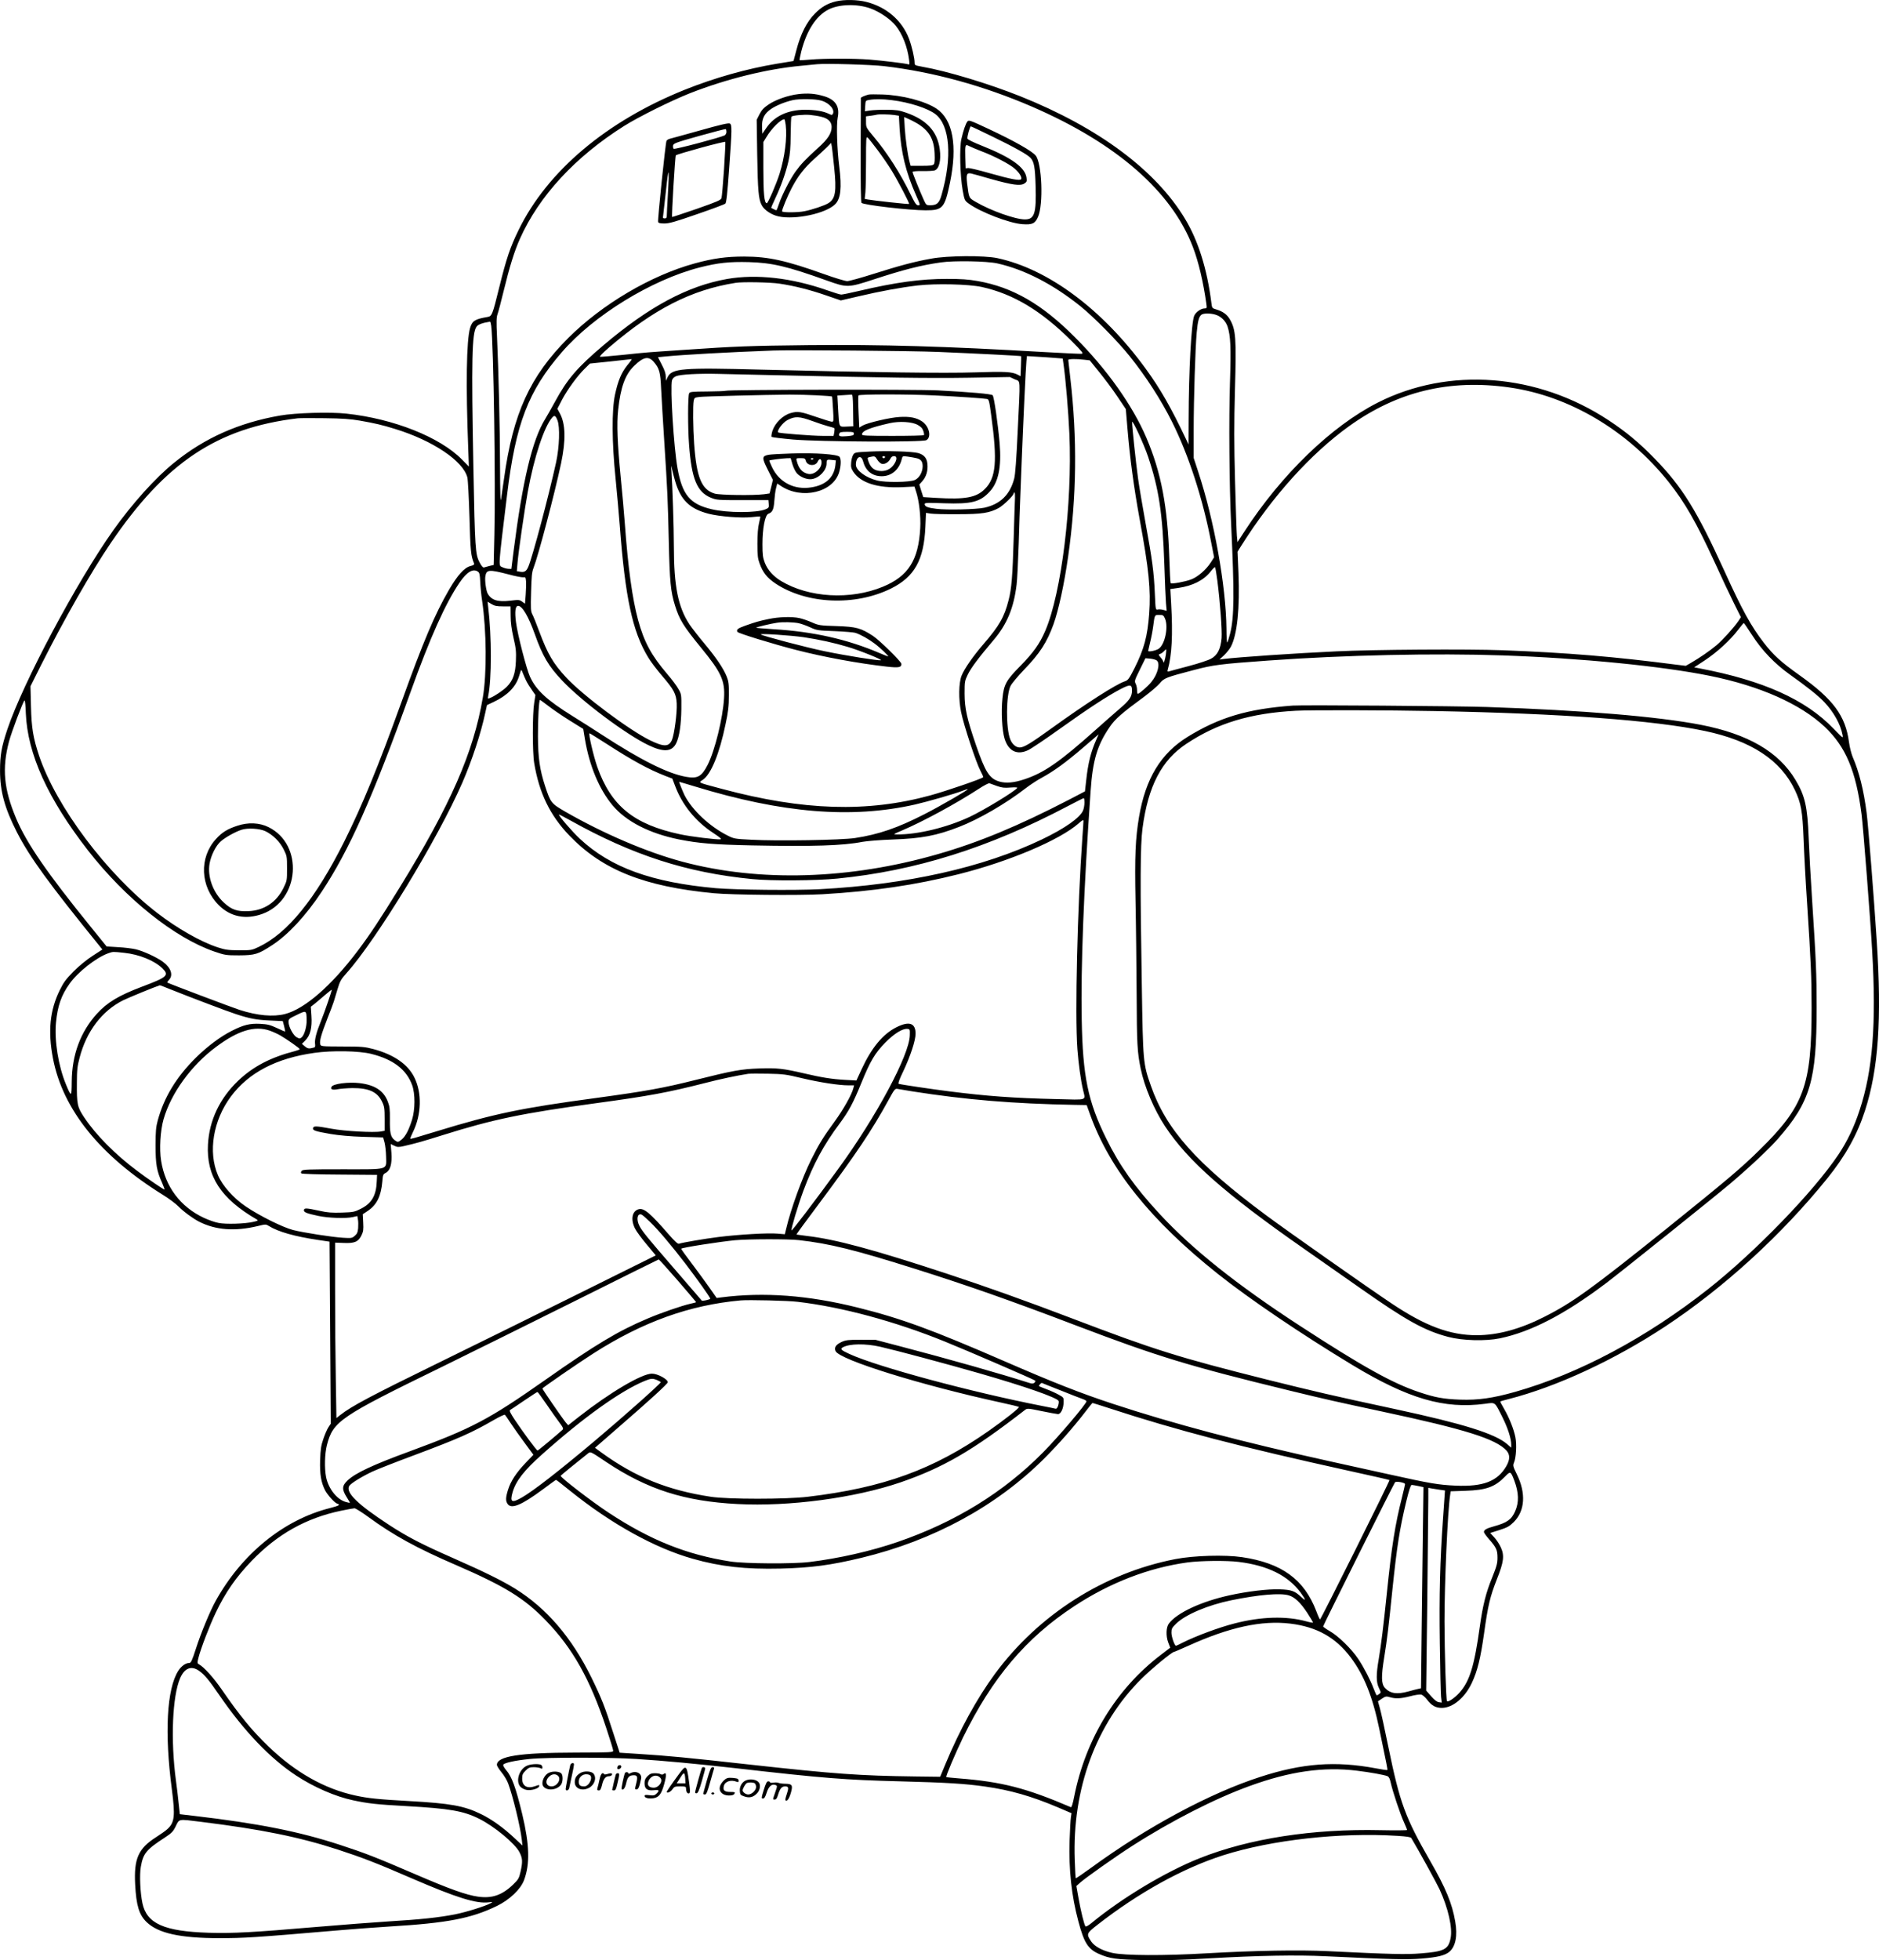 <?xml version="1.0" encoding="UTF-8"?>
<svg xmlns="http://www.w3.org/2000/svg" version="1.0" viewBox="0 0 1857.997 1937.697" preserveAspectRatio="xMidYMid meet">
  <g transform="translate(-27.663,1976.897) scale(0.1,-0.1)" fill="#000000" stroke="none">
    <path d="M8545 19756 c-85 -20 -147 -56 -212 -123 -78 -78 -141 -202 -181 -358 l-29 -109 -165 -27 c-299 -50 -612 -138 -910 -257 -774 -311 -1359 -804 -1643 -1386 -83 -169 -121 -282 -190 -561 -71 -287 -73 -292 -122 -300 -121 -21 -147 -38 -168 -108 -36 -121 -43 -566 -18 -1201 l6 -169 -69 70 c-217 221 -676 403 -1141 453 -162 18 -504 8 -658 -19 -403 -70 -743 -220 -1044 -464 -186 -149 -419 -409 -605 -671 -362 -511 -890 -1502 -1046 -1965 -59 -176 -73 -256 -73 -411 0 -204 46 -371 168 -610 126 -245 313 -503 822 -1130 l22 -27 -97 -63 c-59 -38 -133 -99 -188 -154 -76 -77 -98 -107 -137 -186 -97 -198 -118 -404 -67 -671 96 -507 467 -967 1090 -1353 58 -36 125 -86 150 -112 51 -52 145 -121 206 -152 164 -83 353 -97 579 -43 78 19 81 19 110 1 93 -58 257 -104 485 -138 l115 -17 6 -900 6 -900 -23 -35 c-13 -19 -35 -71 -50 -115 -23 -66 -28 -102 -32 -210 -4 -139 9 -218 49 -298 25 -47 94 -124 120 -132 35 -11 20 -20 -73 -44 -456 -115 -870 -452 -1128 -916 -55 -98 -147 -320 -196 -473 -38 -118 -49 -142 -66 -142 -36 0 -79 -31 -109 -78 -113 -179 -137 -611 -63 -1172 34 -260 27 -327 -43 -391 -15 -15 -66 -51 -113 -81 -176 -112 -220 -212 -207 -466 11 -211 39 -302 114 -374 114 -110 332 -158 715 -158 255 0 338 5 1203 79 127 11 345 27 485 36 570 34 807 80 1060 203 126 61 236 166 269 257 59 159 54 346 -18 649 -65 268 -103 373 -161 439 -17 20 -30 43 -27 51 7 18 113 42 262 57 155 17 806 17 1055 0 280 -18 587 -47 980 -91 874 -100 1084 -116 1630 -130 454 -12 638 -23 835 -51 249 -35 460 -95 724 -207 l133 -57 -6 -40 c-4 -22 -9 -125 -13 -230 -9 -289 19 -546 87 -800 56 -210 95 -272 201 -320 108 -48 173 -57 459 -62 196 -3 360 1 630 17 485 28 873 35 1155 21 651 -31 805 -35 948 -23 159 13 232 31 275 67 62 52 83 160 58 300 -30 177 -95 333 -246 595 -249 434 -301 575 -415 1130 -35 173 -73 346 -84 383 l-19 68 39 26 c36 24 43 25 78 15 57 -17 106 -15 201 9 48 13 96 20 111 16 13 -3 39 -26 57 -50 45 -59 85 -81 147 -81 109 2 226 100 296 248 55 118 85 239 120 486 39 281 60 366 126 535 70 175 77 237 40 318 -14 31 -43 75 -65 99 l-40 43 91 29 c80 26 98 36 143 80 110 111 121 284 30 470 -40 82 -41 88 -28 119 20 47 27 176 13 249 -16 81 -62 195 -112 281 -23 38 -39 70 -37 72 1 2 39 13 83 24 474 121 1047 387 1550 719 578 382 1150 905 1600 1462 180 223 296 432 373 670 133 411 167 901 116 1680 -26 407 -84 1143 -100 1265 -29 224 -74 405 -138 552 -13 32 -30 97 -36 145 -35 262 -155 424 -489 662 -183 130 -260 200 -353 321 -125 161 -214 322 -388 705 -276 605 -418 835 -695 1119 -149 153 -279 261 -450 374 -704 466 -1582 533 -2285 176 -457 -232 -951 -709 -1317 -1272 l-70 -107 -6 64 c-3 35 -11 277 -18 538 -10 367 -10 570 -1 903 15 515 9 596 -52 700 -28 47 -69 76 -133 95 -40 12 -42 14 -48 64 -42 336 -130 615 -260 831 -291 483 -857 903 -1631 1213 -314 125 -724 249 -971 292 -70 13 -73 14 -73 41 0 44 -27 161 -54 233 -69 182 -222 315 -422 366 -88 23 -220 25 -299 6z m335 -69 c93 -33 200 -106 253 -171 68 -86 116 -208 133 -339 6 -45 5 -49 -12 -43 -29 9 -245 35 -379 46 -151 12 -448 12 -584 0 -58 -5 -106 -8 -108 -6 -2 2 6 41 17 87 53 206 146 350 267 413 105 54 281 59 413 13z m140 -572 c485 -57 982 -193 1465 -402 833 -361 1379 -838 1588 -1388 56 -146 103 -349 132 -557 6 -45 5 -48 -17 -48 -36 0 -88 -37 -103 -73 -28 -68 -54 -538 -55 -1027 l-1 -245 -21 45 c-151 319 -256 503 -403 705 -426 585 -962 984 -1465 1092 -132 28 -492 26 -657 -5 -167 -30 -308 -68 -571 -151 -123 -39 -239 -71 -258 -71 -19 0 -122 31 -228 69 -378 135 -549 173 -791 174 -174 0 -307 -18 -489 -68 -434 -119 -917 -404 -1252 -739 -377 -377 -544 -743 -633 -1386 -12 -80 -25 -172 -30 -205 -6 -42 -9 59 -10 332 -1 385 -14 922 -30 1278 -7 147 -6 187 6 220 8 22 34 121 58 220 60 246 107 399 163 524 189 423 547 810 1029 1114 148 93 467 251 654 325 361 141 757 239 1099 271 63 6 133 13 155 15 89 9 538 -4 665 -19z m1119 -1950 c269 -60 552 -207 821 -423 135 -109 368 -345 487 -494 162 -202 308 -428 418 -647 166 -332 307 -765 390 -1204 l27 -137 -32 -50 c-46 -72 -130 -145 -195 -169 -60 -23 -193 -47 -203 -37 -3 4 -9 115 -13 247 -17 514 -80 846 -226 1189 -137 321 -391 679 -708 996 -328 329 -614 493 -961 555 -92 16 -161 21 -304 21 -259 0 -508 -34 -870 -119 -85 -20 -164 -36 -175 -36 -11 0 -73 19 -138 42 -353 124 -700 163 -992 112 -389 -69 -771 -273 -1220 -654 -262 -222 -359 -335 -482 -562 -33 -61 -76 -136 -96 -169 -127 -205 -223 -610 -311 -1298 l-23 -183 -30 1 c-17 1 -43 8 -59 16 -40 19 -43 -22 47 718 85 700 209 1024 540 1406 315 365 888 717 1364 839 180 46 294 58 487 53 231 -7 377 -41 773 -183 199 -71 208 -71 465 13 291 95 462 139 660 167 130 19 457 13 559 -10z m-2154 -200 c147 -22 302 -61 463 -117 l143 -49 172 40 c222 52 418 88 587 108 183 21 506 13 635 -15 313 -69 590 -236 890 -536 101 -102 117 -121 98 -124 -12 -2 -181 6 -375 17 -970 57 -1602 75 -2328 68 -569 -6 -731 -12 -1235 -47 -370 -25 -353 -23 -599 -49 -116 -12 -217 -20 -225 -19 -10 2 24 37 90 94 440 378 813 568 1249 637 67 11 344 6 435 -8z m4308 -306 c55 -15 103 -62 122 -118 30 -92 35 -203 24 -551 -12 -352 -7 -1029 11 -1395 33 -693 31 -930 -10 -1090 -11 -44 -24 -83 -28 -87 -4 -4 -8 57 -8 135 -5 428 -121 1073 -280 1555 l-44 134 0 271 c0 316 16 814 30 969 11 117 22 156 47 176 20 15 85 16 136 1z m-7159 -111 c23 -178 44 -1576 31 -2068 l-7 -296 -42 -10 c-22 -6 -47 -13 -55 -15 -9 -2 -25 16 -43 52 -41 78 -45 136 -60 919 -21 1087 -15 1347 31 1410 15 22 64 39 133 49 4 1 9 -18 12 -41z m4421 -258 c381 -16 817 -38 819 -42 1 -2 0 -47 -2 -100 l-4 -98 -30 16 c-54 28 -127 32 -417 22 -302 -10 -1032 0 -2114 27 -787 21 -886 13 -929 -75 l-17 -35 -1 42 c0 28 -12 66 -39 116 l-38 75 61 6 c194 19 626 43 1081 60 184 7 1379 -3 1630 -14z m1150 -59 l80 -6 7 -50 c22 -149 49 -475 59 -695 30 -692 -78 -1574 -239 -1948 -55 -128 -118 -216 -247 -347 -140 -142 -162 -182 -176 -321 -14 -129 -4 -315 21 -397 38 -123 123 -165 232 -114 29 13 169 107 310 208 285 204 480 331 607 397 93 48 111 46 111 -15 0 -61 -25 -98 -121 -179 -51 -44 -156 -136 -233 -205 -359 -321 -513 -428 -708 -493 -104 -35 -183 -42 -249 -23 -99 29 -139 93 -232 362 -90 263 -111 359 -112 505 0 120 1 128 31 190 31 65 104 163 254 340 134 157 201 319 229 549 6 45 15 228 21 405 5 176 12 377 15 446 3 69 10 242 15 385 16 402 40 914 46 972 l5 52 97 -6 c53 -3 133 -8 177 -12z m-3965 -38 c56 -64 67 -103 74 -268 4 -82 18 -316 31 -520 32 -497 35 -561 45 -995 9 -391 18 -488 61 -626 43 -139 82 -203 257 -417 202 -246 239 -328 228 -502 -12 -196 -90 -514 -161 -655 -60 -118 -100 -141 -216 -120 -182 33 -447 166 -834 418 -71 46 -197 127 -280 178 -261 162 -366 259 -428 394 -35 78 -122 413 -138 537 -14 105 -7 163 21 163 41 0 102 -104 165 -280 77 -217 136 -317 270 -458 193 -205 633 -534 853 -639 152 -73 234 -67 276 21 31 65 48 185 50 336 1 143 1 146 -29 198 -16 30 -65 95 -108 145 -159 186 -232 320 -291 538 -57 212 -99 513 -131 954 -9 116 -27 323 -41 460 -32 329 -40 522 -25 660 24 226 69 351 158 437 91 89 142 99 193 41z m-260 -34 c-59 -74 -92 -152 -122 -291 -33 -154 -31 -471 5 -823 14 -143 33 -354 42 -470 53 -711 126 -1050 280 -1303 25 -43 89 -126 141 -187 115 -134 137 -176 142 -270 5 -91 -24 -307 -47 -361 -31 -69 -79 -70 -217 -3 -206 101 -666 445 -829 621 -129 139 -182 230 -266 454 -28 76 -59 153 -69 171 -15 29 -17 54 -12 220 4 153 8 197 24 237 48 123 209 735 273 1036 48 229 44 388 -12 492 l-25 46 47 91 c55 103 150 233 224 306 l51 50 203 21 c111 12 205 22 209 23 5 0 -14 -27 -42 -60z m4518 54 l54 -6 94 -116 c52 -64 133 -172 179 -241 l84 -125 16 -190 c25 -299 62 -576 121 -900 92 -500 111 -695 94 -933 -17 -225 -50 -347 -144 -536 -57 -111 -64 -121 -99 -133 -85 -28 -385 -220 -723 -464 -208 -150 -273 -189 -314 -189 -38 0 -75 32 -94 81 -44 110 -42 440 4 529 13 25 73 96 134 160 154 159 225 269 290 448 51 143 106 398 145 672 84 591 91 1161 21 1763 -11 93 -20 173 -20 178 0 10 81 12 158 2z m-3048 -153 c1056 -25 1533 -31 1909 -25 l403 7 49 -23 c59 -27 55 36 29 -509 -13 -283 -24 -433 -35 -473 -42 -159 -137 -252 -295 -287 -79 -17 -369 -24 -474 -11 -89 11 -116 22 -116 48 0 12 29 13 193 7 269 -9 354 12 448 113 89 94 120 246 100 482 -17 195 -55 459 -69 473 -13 13 -221 31 -542 48 -224 11 -2079 8 -2098 -4 -5 -3 -86 -6 -181 -7 -149 -1 -173 -3 -180 -18 -13 -24 -14 -340 -1 -506 25 -341 79 -471 218 -527 54 -22 69 -23 312 -23 l255 0 3 -38 c3 -35 1 -39 -33 -53 -87 -36 -373 -36 -531 1 -214 50 -291 142 -338 405 -37 205 -74 800 -54 871 5 16 20 31 39 39 41 18 227 28 419 23 85 -2 342 -8 570 -13z m7251 -121 c593 -84 1171 -427 1575 -934 162 -204 275 -402 456 -795 66 -146 152 -327 190 -404 l69 -138 -24 -37 c-45 -66 -156 -189 -218 -241 -64 -54 -172 -128 -254 -175 l-49 -28 -91 11 c-615 80 -1087 119 -1720 143 -343 13 -1287 7 -1645 -11 -412 -19 -964 -57 -1110 -75 l-45 -6 46 43 c25 24 56 63 68 86 62 122 88 378 74 727 l-9 210 34 55 c310 493 689 913 1070 1187 477 342 991 466 1583 382z m-6844 -78 c79 -4 145 -9 147 -12 2 -2 6 -59 10 -126 7 -115 6 -123 -11 -123 -10 0 -75 20 -145 44 -165 57 -193 62 -265 41 -76 -22 -152 -97 -178 -174 -9 -29 -13 -56 -9 -61 5 -4 101 -16 214 -26 258 -22 1279 -28 1317 -6 53 30 28 139 -44 186 -56 37 -121 49 -221 43 -96 -5 -320 -58 -368 -86 l-31 -19 -7 154 c-4 85 -4 158 -1 164 8 13 494 13 755 0 227 -11 486 -29 516 -35 19 -4 23 -19 42 -163 62 -453 48 -616 -63 -727 -84 -85 -196 -105 -479 -88 l-130 8 -20 62 -19 62 31 35 c38 43 56 104 49 169 -5 58 -33 90 -90 107 -59 16 -306 24 -481 15 -142 -7 -148 -8 -163 -32 -9 -14 -18 -48 -20 -76 -4 -44 0 -59 22 -93 73 -109 240 -162 482 -151 l122 6 15 -47 c30 -86 49 -249 42 -364 -17 -317 -119 -476 -369 -579 -321 -133 -733 -109 -1008 57 -76 46 -132 108 -160 180 -19 50 -23 77 -23 184 0 155 25 287 58 300 41 15 53 42 59 125 3 44 10 101 17 127 l12 47 38 -25 c206 -136 515 -63 574 137 19 63 21 129 4 152 -20 25 -242 41 -473 33 -104 -3 -208 -9 -229 -13 -66 -13 -67 -29 -9 -145 l52 -103 -16 -67 -17 -67 -55 -8 c-103 -13 -431 -9 -486 6 -131 38 -181 159 -205 496 -11 157 -13 377 -4 423 6 29 10 31 58 37 51 6 646 21 891 23 72 0 194 -3 272 -7z m355 -116 c1 -69 2 -140 2 -157 l1 -33 -66 -3 c-80 -3 -74 -14 -85 175 l-7 132 64 4 c35 2 70 4 77 5 9 2 12 -30 14 -123z m-2923 -131 c26 -66 19 -263 -13 -413 -74 -337 -234 -937 -275 -1034 -20 -47 -40 -58 -86 -49 l-28 5 7 81 c9 111 70 530 101 701 63 347 162 646 243 738 21 24 33 18 51 -29z m2526 -9 c50 -19 116 -40 148 -49 33 -8 61 -17 64 -20 3 -3 2 -21 -1 -41 l-7 -35 -107 0 c-102 0 -431 26 -440 34 -16 17 44 98 92 123 75 39 116 37 251 -12z m-4480 6 c148 -26 222 -43 347 -82 375 -115 675 -317 716 -480 6 -24 15 -201 21 -394 9 -336 14 -381 45 -455 5 -12 -4 -19 -37 -27 -60 -16 -127 -91 -211 -235 -141 -244 -252 -505 -471 -1113 -230 -638 -386 -1017 -565 -1376 -284 -566 -560 -906 -846 -1041 -67 -32 -73 -33 -194 -33 -109 1 -136 5 -210 29 -169 55 -402 188 -601 342 -497 384 -997 1050 -1166 1553 -58 174 -75 273 -80 486 l-5 200 105 210 c223 444 497 924 688 1205 541 797 1052 1138 1849 1234 19 2 139 3 265 1 178 -2 257 -8 350 -24z m7794 -356 c107 -319 144 -560 161 -1072 5 -164 13 -333 16 -375 l7 -77 -33 9 c-18 5 -43 7 -55 4 -22 -5 -22 -3 -29 157 -9 210 -26 338 -92 698 -29 161 -63 359 -74 440 -21 152 -61 527 -59 558 1 31 116 -217 158 -342z m-2279 314 c33 -18 48 -34 56 -59 7 -19 10 -38 7 -42 -2 -5 -141 -8 -309 -8 -257 0 -304 2 -304 14 0 36 77 67 275 112 94 21 220 14 275 -17z m-630 -88 c0 -15 -10 -19 -67 -24 -72 -6 -88 -1 -77 26 5 14 20 17 75 17 61 0 69 -2 69 -19z m231 -256 c12 -19 32 -38 45 -41 29 -8 70 17 86 52 7 15 19 24 35 24 31 0 31 -35 0 -81 -32 -48 -81 -71 -140 -66 -57 5 -91 33 -112 93 -13 39 -13 39 13 45 47 11 52 10 73 -26z m77 24 c-2 -6 -8 -10 -13 -10 -5 0 -11 4 -13 10 -2 6 4 11 13 11 9 0 15 -5 13 -11z m314 -10 c43 -11 58 -33 58 -81 -1 -57 -34 -115 -77 -134 -50 -23 -291 -26 -373 -5 -113 28 -210 100 -210 156 0 77 51 104 70 37 24 -92 83 -144 168 -150 106 -8 189 58 216 171 7 28 8 29 59 22 29 -4 69 -11 89 -16z m-1230 -58 c10 -33 29 -73 43 -89 33 -39 103 -67 151 -59 74 12 144 88 144 155 0 38 5 41 54 34 l38 -4 -5 -49 c-15 -121 -96 -196 -239 -218 -168 -27 -317 50 -388 201 -16 34 -28 63 -26 65 5 5 124 20 171 22 l40 1 17 -59z m132 34 c13 -52 96 -58 118 -10 17 37 38 32 38 -9 0 -61 -73 -124 -131 -112 -59 12 -95 52 -114 129 -7 26 -6 27 38 27 40 0 46 -3 51 -25z m76 21 c0 -11 -19 -15 -25 -6 -3 5 1 10 9 10 9 0 16 -2 16 -4z m-1368 -221 c54 -189 145 -277 333 -325 106 -27 320 -44 423 -33 45 5 84 8 86 6 2 -2 -4 -32 -12 -66 -10 -41 -16 -110 -16 -202 0 -118 4 -149 22 -197 32 -89 74 -141 155 -196 308 -206 788 -227 1144 -51 232 115 326 282 340 611 l6 137 46 -7 c25 -4 145 -7 266 -6 242 0 316 12 407 61 47 26 148 124 148 144 0 5 3 9 8 9 4 0 6 -24 5 -52 -2 -29 -7 -210 -13 -402 -11 -375 -21 -498 -50 -609 -43 -169 -92 -254 -250 -437 -101 -117 -188 -242 -215 -310 -29 -73 -31 -233 -5 -360 26 -129 149 -502 192 -582 17 -32 29 -60 27 -62 -17 -17 -361 -135 -524 -180 -622 -170 -1255 -151 -2058 64 -250 67 -236 60 -191 90 81 54 165 259 225 550 27 126 33 179 33 285 1 113 -2 137 -22 187 -33 81 -104 186 -219 324 -55 65 -121 150 -147 188 -114 171 -156 380 -156 775 0 182 -14 609 -24 746 -4 60 -4 60 6 15 5 -25 19 -76 30 -115z m5362 -985 c28 -221 48 -492 42 -570 -9 -106 -41 -169 -105 -203 -27 -15 -127 -48 -222 -73 -96 -25 -183 -49 -193 -52 -16 -4 -18 -1 -12 19 40 140 51 340 33 654 l-8 141 78 11 c145 21 253 76 321 163 20 26 40 45 43 42 4 -4 14 -63 23 -132z m-7310 87 c14 -10 18 -31 21 -97 2 -47 10 -132 19 -190 44 -300 47 -720 7 -956 -93 -545 -317 -1058 -826 -1884 -189 -307 -289 -458 -410 -619 -262 -347 -524 -575 -720 -626 -117 -30 -273 -16 -450 41 -77 25 -706 263 -714 270 -3 2 5 14 17 27 44 46 19 120 -60 178 -61 45 -193 106 -269 124 -35 8 -114 18 -176 21 l-112 7 -158 195 c-430 530 -634 826 -737 1071 -122 290 -141 495 -70 761 26 97 139 396 153 405 5 2 11 -55 13 -128 17 -402 217 -843 614 -1354 373 -478 855 -864 1249 -1000 106 -36 115 -38 245 -38 157 1 189 10 328 101 158 103 330 288 487 524 275 414 505 930 880 1975 196 545 345 877 486 1085 72 106 134 143 183 107z m301 -26 c66 -18 131 -30 145 -29 23 3 25 -1 28 -37 2 -22 1 -81 -3 -132 l-7 -92 -28 20 c-26 19 -33 20 -116 10 -127 -15 -189 5 -226 72 -15 30 -29 129 -22 170 11 66 36 68 229 18z m-55 -316 l75 0 1 -95 c0 -66 9 -131 28 -215 24 -103 28 -136 24 -230 -5 -125 -29 -193 -89 -254 -37 -37 -123 -95 -165 -111 -24 -10 -25 -9 -20 17 35 168 35 593 0 881 l-6 53 38 -23 c31 -19 54 -23 114 -23z m6547 -122 c35 -84 -2 -258 -64 -298 -27 -18 -103 -33 -103 -20 0 3 9 41 19 83 11 43 25 115 31 162 15 114 13 110 60 110 38 0 42 -3 57 -37z m5803 -160 c100 -155 225 -285 376 -393 169 -120 281 -209 341 -273 92 -97 159 -218 179 -322 7 -38 7 -38 -89 61 -275 287 -695 476 -1320 595 l-58 11 105 69 c120 79 251 199 328 300 29 38 55 69 58 69 3 -1 39 -53 80 -117z m-5795 -195 c-7 -49 -24 -99 -25 -71 0 6 -11 25 -25 41 -24 29 -24 31 -7 37 11 3 27 14 37 25 10 11 20 20 22 20 3 0 2 -24 -2 -52z m3330 -8 c778 -27 1576 -106 2049 -202 495 -100 894 -277 1136 -504 208 -197 309 -436 364 -864 16 -120 88 -1045 105 -1350 42 -724 6 -1182 -124 -1575 -54 -167 -123 -310 -210 -440 -247 -368 -818 -958 -1285 -1327 -613 -483 -1283 -840 -1911 -1018 -223 -63 -367 -83 -544 -77 -165 6 -247 21 -405 74 -264 88 -560 253 -1178 655 -627 408 -1063 756 -1388 1106 -247 267 -398 480 -529 747 -181 366 -232 616 -242 1175 -10 520 20 1289 88 2260 21 305 66 455 191 636 51 75 122 137 339 296 63 47 132 106 153 131 43 53 61 60 336 132 193 51 261 60 735 94 758 55 1654 74 2320 51z m-3420 -50 c36 -30 10 -135 -53 -212 -31 -40 -121 -118 -134 -118 -5 0 -8 17 -8 38 0 20 -6 49 -14 63 -13 25 -10 34 42 139 l55 112 48 -4 c27 -3 55 -11 64 -18z m-6235 -201 c12 -24 38 -66 57 -92 l34 -49 -12 -76 c-18 -106 -18 -494 0 -597 49 -296 157 -518 349 -717 326 -339 738 -503 1427 -569 180 -17 845 -23 1075 -10 498 29 920 91 1345 198 501 126 999 337 1188 503 37 33 47 38 47 23 0 -10 -4 -79 -10 -153 -50 -707 -75 -1760 -50 -2100 11 -145 33 -308 56 -405 25 -109 54 -99 -263 -91 -423 10 -687 29 -1063 77 -167 21 -477 67 -497 74 -8 3 6 43 43 119 73 154 124 309 124 377 0 105 -63 126 -188 64 -136 -68 -248 -204 -347 -419 l-50 -108 -110 6 c-132 7 -236 24 -410 65 -203 47 -263 54 -440 48 -179 -6 -265 -22 -624 -112 -330 -83 -500 -113 -991 -180 -738 -99 -1007 -155 -1575 -329 -226 -69 -257 -78 -261 -73 -2 2 9 31 25 63 86 174 92 390 14 544 -64 129 -202 224 -402 278 -88 23 -113 26 -309 26 -213 1 -213 1 -219 24 -8 32 11 97 71 252 30 74 58 151 64 170 6 19 23 75 37 123 23 77 34 96 87 155 301 336 906 1331 1146 1883 96 221 184 488 227 691 l17 77 66 31 c132 62 216 145 249 248 8 26 17 54 20 62 3 10 10 3 18 -21 7 -19 23 -55 35 -80z m218 -248 c42 -33 137 -98 211 -144 l135 -84 17 -104 c45 -263 140 -491 272 -650 133 -160 365 -279 657 -338 196 -39 346 -51 720 -59 606 -12 900 -3 1095 35 44 8 177 19 295 23 290 10 437 38 661 125 194 75 460 229 654 379 44 34 118 83 165 108 120 65 240 153 412 301 l148 127 -23 -53 c-54 -122 -81 -229 -100 -404 l-12 -107 -155 -81 c-504 -261 -894 -423 -1298 -539 -873 -252 -1767 -279 -2529 -75 -348 93 -779 277 -1158 495 -138 80 -144 87 -199 254 -52 160 -69 276 -70 490 -1 172 10 360 20 360 3 0 40 -27 82 -59z m576 -375 c257 -166 417 -253 581 -317 l70 -27 26 -69 c70 -189 202 -353 378 -468 68 -45 87 -61 71 -63 -33 -5 -297 27 -400 50 -457 98 -682 281 -818 668 -38 110 -89 330 -76 330 4 0 79 -47 168 -104z m872 -421 c867 -265 1549 -321 2179 -179 126 29 393 106 468 135 27 11 51 18 53 16 6 -6 -278 -170 -431 -248 -262 -134 -451 -199 -682 -234 -133 -21 -771 -31 -1028 -17 -164 8 -172 10 -235 42 -178 90 -349 251 -424 397 -19 39 -57 133 -53 133 2 0 71 -20 153 -45z m2989 4 c49 -17 73 -20 133 -15 41 3 71 2 68 -3 -21 -33 -327 -219 -473 -288 -226 -105 -512 -174 -715 -173 -43 1 -42 1 47 39 206 87 539 268 760 412 50 33 97 57 105 55 8 -3 42 -15 75 -27z m865 -164 c0 -25 -6 -60 -14 -78 -30 -72 -181 -178 -409 -287 -578 -276 -1331 -445 -2192 -491 -244 -13 -834 -7 -1030 10 -633 57 -1040 204 -1344 488 -75 69 -215 232 -207 240 1 2 52 -25 112 -58 616 -344 1152 -517 1799 -580 187 -19 632 -16 841 5 771 76 1501 305 2279 716 83 43 153 79 158 79 4 1 7 -19 7 -44z m-9495 -1485 c149 -16 297 -76 377 -153 70 -69 51 -87 -202 -182 -230 -87 -344 -156 -445 -267 -163 -180 -247 -407 -249 -671 -1 -155 -4 -156 -57 -28 -75 180 -116 434 -99 611 16 165 53 271 134 384 84 118 264 259 384 302 45 16 45 16 157 4z m457 -361 c200 -80 567 -219 645 -244 136 -45 205 -58 337 -64 l129 -6 13 -50 c7 -27 11 -51 10 -53 -2 -1 -38 14 -82 35 -67 31 -92 37 -165 41 -101 5 -164 -10 -278 -68 -114 -57 -243 -154 -356 -265 -194 -192 -315 -391 -378 -620 -18 -67 -22 -107 -22 -250 0 -186 11 -251 66 -372 15 -35 25 -63 22 -63 -10 0 -164 105 -268 183 -217 162 -408 354 -525 529 -69 103 -75 130 -73 348 0 122 5 161 27 244 68 261 222 463 431 567 58 28 316 134 362 148 2 1 49 -17 105 -40z m1559 -120 c-21 -63 -54 -153 -73 -200 -43 -105 -62 -179 -56 -220 3 -17 0 -32 -6 -34 -52 -15 -66 -14 -94 10 l-30 25 33 33 c50 50 69 128 61 243 l-6 91 35 27 c19 15 65 54 102 86 37 32 69 57 70 56 2 -2 -14 -54 -36 -117z m-212 -185 c1 -62 -22 -145 -48 -168 -18 -16 -22 -16 -49 -2 -35 18 -82 105 -82 152 0 30 5 34 83 71 94 46 94 45 96 -53z m-366 -103 c31 -11 78 -32 104 -47 64 -37 193 -127 193 -136 0 -4 -19 -12 -42 -18 -245 -63 -418 -153 -567 -295 -182 -174 -285 -391 -298 -630 -17 -313 128 -536 483 -741 16 -10 12 -13 -36 -24 -83 -19 -270 -25 -343 -10 -34 6 -99 29 -144 50 -233 109 -382 308 -423 563 -19 116 -8 300 24 412 74 257 273 532 518 714 218 163 382 213 531 162z m6330 -47 c-5 -195 -330 -802 -707 -1319 -234 -322 -460 -619 -463 -609 -5 16 62 241 118 393 98 262 198 449 360 666 90 122 132 200 213 399 87 214 134 294 236 398 89 90 171 141 220 136 24 -3 25 -6 23 -64z m-5326 -183 c218 -54 349 -155 405 -309 31 -85 30 -242 -1 -342 -31 -99 -63 -162 -101 -194 -38 -31 -40 -31 -73 -6 -38 30 -47 71 -45 205 1 101 -3 129 -21 175 -41 107 -128 164 -279 182 -109 13 -258 -6 -276 -35 -17 -26 7 -36 62 -25 26 5 90 10 142 11 165 1 250 -38 296 -138 21 -43 24 -65 24 -167 l0 -117 -37 -7 c-68 -13 -362 3 -488 27 -152 28 -178 29 -183 7 -5 -24 19 -32 174 -59 86 -14 194 -24 324 -28 l195 -6 14 -50 c7 -27 14 -89 15 -136 2 -140 38 -129 -429 -129 -342 0 -394 -2 -405 -15 -8 -10 -10 -19 -4 -25 6 -6 164 -11 379 -12 l370 -3 -3 -64 c-5 -139 -50 -217 -155 -270 -65 -33 -75 -35 -190 -39 -99 -3 -141 0 -222 18 -129 28 -149 29 -153 8 -4 -22 24 -34 143 -59 99 -21 274 -27 342 -11 l43 10 6 -35 c4 -19 4 -57 2 -85 -4 -41 -11 -57 -34 -76 -26 -23 -34 -24 -114 -19 -106 6 -395 51 -496 77 -103 27 -327 138 -465 231 -123 83 -233 206 -278 312 -98 229 -47 541 129 777 176 236 448 378 825 431 176 25 443 20 562 -10z m4258 -240 c177 -42 366 -71 462 -71 l55 0 -7 -27 c-15 -64 -102 -217 -190 -337 -107 -146 -150 -216 -225 -366 -90 -179 -205 -496 -250 -689 l-13 -53 -71 6 c-91 9 -396 -9 -590 -34 -134 -17 -342 -52 -387 -66 -11 -3 -44 28 -105 98 -176 203 -239 256 -290 244 -67 -17 -84 -101 -38 -192 14 -28 66 -99 116 -158 l89 -107 -788 -391 c-433 -215 -1026 -507 -1318 -650 -722 -353 -902 -449 -1015 -538 l-37 -29 -6 382 c-4 210 -7 600 -7 867 l0 485 84 -3 c108 -5 146 11 177 75 18 37 21 57 17 127 l-4 82 48 32 c90 60 132 145 145 290 5 67 8 74 34 87 45 24 63 88 56 195 l-7 90 35 -17 c31 -15 42 -15 93 -4 125 29 176 43 390 110 498 156 777 214 1522 316 517 70 703 105 1072 199 150 39 319 74 423 90 17 2 104 3 195 1 152 -3 178 -6 335 -44z m1095 -131 c521 -82 995 -122 1604 -133 l118 -2 33 -92 c193 -541 601 -1050 1264 -1577 309 -246 827 -597 1334 -903 549 -331 904 -435 1308 -381 106 14 93 24 174 -137 52 -105 85 -207 85 -268 l0 -29 -41 36 c-121 103 -430 200 -1109 346 -615 132 -802 176 -1260 290 -885 222 -1117 295 -1930 605 -451 172 -857 317 -1240 443 -720 237 -1099 340 -1383 373 -56 7 -103 13 -105 14 -2 2 102 144 231 316 361 484 517 717 678 1011 59 108 66 117 89 113 14 -3 81 -14 150 -25z m-2597 -1289 c82 -78 217 -239 349 -411 120 -157 248 -337 248 -349 0 -8 -80 -26 -84 -19 -1 2 -117 136 -257 298 -286 330 -332 387 -360 441 -32 63 -21 126 20 112 9 -3 47 -36 84 -72z m1472 -181 c303 -34 555 -96 1150 -284 511 -161 950 -315 1595 -561 807 -307 1109 -399 2115 -644 355 -86 434 -104 910 -206 824 -176 1121 -270 1228 -385 36 -41 36 -89 -2 -155 -86 -149 -228 -204 -501 -192 -172 8 -250 21 -660 112 -184 41 -450 99 -590 130 -877 194 -1542 370 -2140 567 -319 105 -586 210 -1069 420 -723 314 -1022 424 -1456 532 -485 121 -924 154 -1346 100 l-46 -6 -67 96 c-37 53 -117 162 -177 242 -61 80 -109 147 -107 149 11 12 379 69 533 84 130 12 524 13 630 1z m-1197 -399 c100 -116 182 -212 182 -214 0 -2 -25 -10 -57 -16 -84 -19 -293 -91 -422 -146 -292 -123 -518 -259 -1013 -607 -560 -393 -724 -479 -1335 -704 -374 -137 -543 -217 -620 -290 -55 -52 -57 -88 -9 -164 19 -30 34 -56 32 -57 -1 -1 -19 2 -39 8 -88 24 -172 130 -196 246 -17 88 -14 229 8 316 61 236 125 280 1136 773 291 143 892 440 1335 661 443 221 807 402 810 402 3 1 88 -93 188 -208z m1187 -211 c436 -51 962 -193 1455 -393 220 -89 882 -375 893 -386 4 -4 1 -14 -8 -21 -13 -10 -23 -11 -53 -1 -276 89 -803 238 -1277 362 l-240 63 -145 1 c-128 0 -151 -3 -192 -22 -56 -26 -75 -55 -59 -90 39 -86 841 -336 1636 -509 94 -20 173 -40 177 -43 9 -8 -142 -127 -302 -239 -545 -381 -1039 -560 -1785 -649 -217 -26 -789 -26 -960 0 -423 64 -746 194 -1078 435 l-67 49 210 183 c320 277 510 450 510 465 0 30 -101 85 -157 85 -100 0 -415 -186 -719 -424 l-109 -86 -27 31 c-27 32 -228 324 -228 332 0 7 364 258 506 348 487 311 949 477 1454 523 78 7 471 -2 565 -14z m815 -444 c158 -36 648 -167 979 -262 446 -128 764 -239 785 -273 4 -6 2 -27 -4 -47 -9 -25 -16 -33 -28 -30 -10 3 -66 14 -127 26 -709 139 -1627 386 -1908 514 -85 39 -96 50 -65 67 67 36 222 38 368 5z m-2205 -330 c19 -8 35 -18 35 -21 0 -13 -378 -349 -660 -586 -356 -299 -592 -482 -709 -551 -104 -60 -124 -50 -96 49 32 111 113 216 292 375 410 366 774 626 1012 725 66 27 80 28 126 9z m3990 -102 c99 -40 197 -78 218 -85 20 -7 37 -17 37 -22 0 -25 -276 -350 -426 -502 -391 -397 -871 -693 -1442 -889 -265 -91 -578 -162 -872 -198 -163 -20 -636 -17 -780 5 -433 67 -792 211 -1204 482 -166 109 -477 348 -475 365 0 4 157 132 272 223 23 18 24 17 179 -87 407 -271 772 -388 1298 -415 510 -27 1158 60 1610 214 424 146 714 314 1233 717 21 16 29 16 162 -12 77 -16 150 -29 163 -30 29 0 55 55 56 120 1 43 0 45 -49 72 -27 15 -81 40 -120 54 -38 15 -72 28 -74 30 -6 5 21 35 28 32 3 -2 87 -35 186 -74z m-5085 -136 c46 -68 104 -149 128 -181 37 -49 42 -61 31 -72 -56 -51 -240 -205 -247 -205 -9 0 -136 171 -222 299 -48 72 -59 96 -49 102 8 4 70 46 139 93 69 47 128 85 131 85 3 1 43 -54 89 -121z m5575 -43 c654 -214 1299 -382 2358 -615 218 -48 400 -89 403 -92 6 -6 -678 -1378 -687 -1378 -3 0 -20 37 -37 83 -120 314 -342 475 -734 533 -169 25 -476 16 -658 -19 -705 -136 -1353 -548 -1787 -1137 -177 -241 -349 -555 -488 -890 l-52 -125 -244 3 c-553 7 -799 25 -1634 117 -628 70 -820 88 -1105 106 -102 6 -185 12 -186 12 -1 1 -29 90 -64 197 -83 260 -116 343 -215 545 -196 398 -444 687 -757 881 -129 79 -296 162 -618 304 -307 135 -447 208 -625 324 -312 204 -431 319 -396 385 14 25 125 94 230 143 47 22 236 96 419 164 435 163 562 219 787 349 54 31 101 53 105 48 4 -4 31 -44 60 -88 29 -44 91 -131 137 -193 l84 -114 -76 -79 c-94 -98 -149 -183 -175 -267 -24 -77 -25 -110 -4 -140 37 -54 138 -12 347 143 70 52 129 95 132 95 3 0 66 -49 141 -110 404 -325 837 -565 1211 -670 275 -78 522 -105 867 -97 306 8 495 33 803 107 708 171 1331 509 1804 980 143 143 297 318 407 462 37 49 69 88 72 88 3 0 82 -25 175 -55z m3996 -714 c44 -119 47 -211 8 -301 -36 -82 -81 -114 -209 -149 -76 -21 -100 -35 -100 -57 0 -7 23 -39 51 -71 72 -82 83 -107 83 -183 0 -55 -8 -84 -52 -194 -62 -151 -93 -275 -122 -481 -55 -397 -101 -547 -204 -661 -44 -49 -110 -94 -121 -82 -10 9 -24 479 -25 788 0 386 31 1090 56 1251 l5 36 147 5 c207 7 291 38 392 142 52 54 55 52 91 -43z m-1081 -33 c0 -5 -13 -62 -29 -126 -70 -276 -103 -487 -151 -952 -36 -346 -54 -492 -80 -651 -27 -155 -26 -230 2 -287 21 -44 21 -45 3 -58 -10 -8 -21 -14 -24 -14 -4 0 -17 28 -30 63 -36 94 -98 213 -154 297 -66 99 -195 225 -280 274 -37 21 -67 43 -67 47 0 11 698 1409 711 1425 11 13 99 -3 99 -18z m131 -19 l51 -11 -6 -447 c-3 -245 -9 -692 -12 -994 l-6 -547 -27 -6 c-14 -3 -57 -14 -96 -25 -115 -32 -182 -22 -234 35 -36 39 -38 111 -7 301 29 179 44 307 81 670 44 422 71 597 136 868 28 115 45 167 54 167 8 0 37 -5 66 -11z m214 -37 l50 -7 -3 -40 c-1 -22 -9 -132 -17 -245 -29 -409 -38 -746 -31 -1225 3 -258 9 -496 12 -528 l7 -59 -28 4 c-19 2 -43 21 -77 59 l-49 56 11 894 c5 492 10 943 10 1002 l0 108 33 -6 c17 -3 55 -9 82 -13z m-10596 -269 c248 -181 478 -308 871 -477 479 -208 669 -325 880 -542 269 -277 440 -581 601 -1066 38 -114 69 -215 69 -225 0 -17 -19 -18 -373 -19 -557 -1 -777 -36 -777 -122 0 -9 20 -42 45 -72 25 -30 55 -80 66 -110 47 -125 120 -425 135 -555 l7 -60 -78 73 c-112 105 -227 187 -330 237 -169 83 -303 107 -715 130 -305 17 -404 27 -531 55 -304 66 -591 228 -858 485 -163 157 -280 299 -465 567 -80 115 -171 216 -221 244 -18 10 -19 14 -6 65 22 89 109 316 171 446 94 198 201 352 355 512 255 265 539 424 885 496 63 13 123 24 132 24 9 1 71 -38 137 -86z m8606 -444 c286 -35 488 -135 612 -303 53 -72 56 -92 6 -44 -63 60 -96 72 -214 76 -112 4 -318 -20 -494 -59 -280 -61 -520 -173 -600 -279 -28 -36 -31 -123 -7 -187 l20 -52 -98 -75 c-438 -336 -738 -828 -851 -1394 -14 -72 -26 -111 -33 -108 -440 189 -684 252 -1109 285 -65 5 -120 11 -123 13 -7 8 90 236 165 391 289 590 623 986 1101 1299 351 231 737 380 1120 432 129 17 383 20 505 5z m496 -331 c58 -17 115 -71 181 -171 32 -49 58 -93 58 -97 0 -4 -29 1 -65 11 -198 55 -447 48 -710 -20 -157 -40 -382 -124 -516 -191 -32 -17 -61 -30 -64 -30 -14 0 -45 89 -45 129 0 40 5 49 48 91 92 89 315 183 545 230 270 55 485 74 568 48z m14 -279 c263 -32 450 -137 599 -336 130 -174 215 -384 281 -703 75 -359 84 -405 80 -408 -2 -3 -55 5 -117 17 -397 74 -723 50 -1139 -85 -497 -160 -1119 -494 -1675 -900 -80 -58 -147 -104 -150 -102 -2 3 -7 83 -10 179 -26 705 211 1348 661 1794 100 99 301 265 322 265 4 0 66 27 138 59 408 185 728 254 1010 220z m-10788 -468 c53 -38 96 -90 199 -240 244 -355 502 -625 759 -794 175 -115 388 -208 565 -245 145 -31 231 -41 525 -57 428 -24 565 -48 719 -125 151 -75 357 -246 400 -332 30 -60 32 -92 10 -191 -15 -66 -21 -76 -73 -127 -109 -105 -209 -140 -348 -120 -114 16 -276 73 -628 225 -386 166 -483 204 -740 288 -400 131 -810 212 -1435 285 l-145 17 -12 110 c-6 61 -18 162 -27 226 -53 398 -35 831 42 1009 44 101 112 127 189 71z m11448 -986 c131 -16 268 -41 301 -54 15 -7 24 -25 33 -67 19 -85 93 -308 130 -388 17 -38 31 -72 31 -77 0 -4 -118 -5 -262 -2 -672 15 -1298 -82 -1789 -277 -337 -134 -769 -393 -1072 -643 -28 -23 -52 -36 -57 -31 -12 13 -47 154 -70 286 l-20 113 38 34 c55 49 345 254 512 361 388 249 821 470 1164 594 398 145 731 192 1061 151z m-11434 -505 c603 -75 972 -150 1357 -275 239 -78 380 -132 730 -284 442 -191 639 -253 762 -237 42 5 43 5 20 -8 -54 -30 -240 -88 -354 -111 -158 -31 -342 -51 -661 -70 -143 -9 -465 -34 -715 -55 -621 -53 -817 -64 -1060 -57 -440 14 -612 90 -655 292 -22 105 -30 279 -16 359 23 133 54 171 236 289 71 47 83 59 110 114 36 73 20 71 246 43z m11834 -139 c93 -6 132 -12 137 -22 76 -127 250 -444 279 -506 86 -186 131 -384 109 -486 -22 -109 -64 -130 -296 -148 -143 -12 -297 -8 -914 22 -285 14 -728 6 -1200 -21 -425 -25 -814 -23 -935 4 -98 22 -173 63 -207 111 -51 75 -49 81 57 164 411 321 849 563 1250 691 476 151 1155 227 1720 191z M8174 18839 c-103 -12 -224 -54 -296 -102 -49 -33 -69 -54 -91 -97 l-28 -55 5 -340 c6 -361 13 -444 44 -503 24 -49 98 -98 170 -113 166 -34 461 29 555 119 57 54 69 163 42 377 -21 163 -29 414 -15 480 23 111 -22 181 -139 214 -83 25 -157 30 -247 20z m225 -65 c80 -23 137 -91 112 -133 -7 -11 -13 -10 -37 2 -53 27 -138 41 -239 41 -171 -2 -301 -63 -381 -180 l-39 -57 -3 62 c-4 86 22 138 91 184 52 35 138 69 212 86 67 15 226 13 284 -5z m1 -160 c66 -16 100 -50 100 -100 0 -63 -37 -120 -134 -207 -123 -111 -170 -161 -223 -234 -55 -77 -134 -232 -163 -318 -12 -36 -24 -65 -26 -65 -5 0 -45 19 -52 25 -1 1 18 44 42 96 56 118 102 248 129 364 16 71 21 126 22 262 1 95 4 176 8 179 11 12 121 22 182 17 33 -3 85 -11 115 -19z m-354 -81 c15 -126 -9 -316 -61 -482 -32 -101 -114 -291 -126 -291 -25 0 -34 94 -34 345 l0 260 34 55 c48 80 139 170 173 170 4 0 10 -26 14 -57z m479 -417 c25 -240 13 -313 -58 -356 -37 -23 -159 -64 -235 -79 -67 -14 -222 -14 -222 -1 0 21 51 145 95 230 62 119 127 202 227 291 45 41 101 92 123 114 l40 41 7 -36 c3 -19 14 -111 23 -204z M8865 18834 c-35 -9 -75 -26 -76 -33 0 -3 -1 -235 -2 -515 -1 -327 2 -514 8 -522 17 -21 473 -74 635 -74 169 0 188 22 240 272 76 367 29 625 -133 733 -113 75 -340 134 -537 140 -63 2 -124 2 -135 -1z m230 -55 c173 -21 358 -81 432 -139 143 -112 167 -426 60 -798 -23 -82 -46 -102 -114 -102 -36 0 -39 3 -62 53 -38 84 -111 265 -111 276 0 6 37 10 98 9 53 -1 107 2 120 6 45 15 66 100 51 210 -24 177 -131 292 -335 362 -66 23 -97 27 -189 28 -60 1 -134 -3 -163 -7 l-53 -8 3 53 c3 52 4 53 38 59 57 10 130 10 225 -2z m25 -147 l45 -7 7 -124 c14 -240 62 -435 161 -658 45 -101 45 -103 23 -103 -19 0 -31 17 -75 107 -102 209 -231 411 -367 573 -72 86 -74 89 -74 143 l0 56 48 6 c26 4 52 8 57 10 17 6 128 4 175 -3z m219 -79 c123 -72 173 -156 179 -300 3 -65 1 -98 -8 -108 -10 -12 -37 -15 -121 -15 l-108 0 -10 38 c-19 70 -41 227 -48 335 l-6 109 39 -17 c21 -9 59 -28 83 -42z m-385 -267 c46 -61 108 -152 139 -202 64 -105 179 -325 173 -331 -4 -5 -357 34 -410 44 l-29 6 7 66 c3 36 6 176 6 310 0 221 1 242 16 230 9 -7 53 -63 98 -123z M9842 18567 c-16 -19 -40 -89 -59 -172 -20 -89 -13 -362 13 -509 18 -96 19 -100 59 -129 114 -84 404 -196 532 -204 98 -7 125 6 154 72 54 123 39 530 -23 606 -37 45 -209 143 -463 262 -190 89 -199 92 -213 74z m246 -147 c228 -111 347 -178 379 -212 35 -38 45 -94 50 -278 8 -271 -11 -330 -106 -330 -94 0 -336 86 -482 171 -74 43 -70 35 -89 183 -11 90 -4 109 39 100 14 -3 105 -28 201 -56 207 -58 287 -69 326 -43 23 15 26 22 21 57 -14 103 -151 201 -445 318 -74 29 -136 59 -139 68 -6 15 24 122 33 122 4 0 99 -45 212 -100z m-107 -146 c123 -46 276 -126 327 -170 46 -39 77 -88 66 -106 -11 -18 -100 -1 -305 57 -107 31 -205 54 -219 53 l-25 -3 -3 104 c-3 131 -2 137 38 116 17 -9 72 -32 121 -51z M7200 18480 c-151 -42 -287 -80 -301 -83 -15 -4 -29 -13 -32 -21 -11 -27 -89 -785 -83 -801 4 -11 21 -15 63 -15 47 0 108 17 323 92 146 50 271 97 279 104 10 9 20 97 37 336 29 405 30 444 7 456 -13 7 -98 -13 -293 -68z m260 -15 c0 -13 -8 -28 -17 -34 -44 -22 -496 -142 -505 -133 -5 5 -8 20 -6 32 3 21 26 30 258 95 140 39 258 70 263 68 4 -2 7 -15 7 -28z m-24 -369 c-10 -144 -21 -272 -25 -285 -6 -20 -38 -34 -246 -107 -132 -45 -241 -82 -242 -80 -7 6 29 601 36 609 14 14 486 143 490 133 2 -5 -4 -127 -13 -270z m-555 -246 c-6 -102 -11 -198 -11 -213 0 -21 -5 -27 -21 -27 -17 0 -20 5 -15 28 2 15 15 126 28 247 26 252 35 237 19 -35z M2623 11606 c-98 -32 -151 -65 -211 -131 -168 -184 -156 -470 28 -654 115 -115 265 -145 429 -87 373 134 413 686 62 859 -89 44 -201 49 -308 13z m279 -54 c75 -37 143 -105 180 -180 32 -64 33 -71 33 -187 0 -120 0 -122 -37 -197 -69 -139 -192 -220 -345 -226 -112 -5 -167 14 -243 85 -107 99 -164 255 -141 386 15 83 63 178 112 220 46 40 144 94 203 113 63 21 181 13 238 -14z M7878 13650 c-96 -20 -128 -29 -235 -67 -71 -25 -88 -39 -74 -61 9 -14 347 -118 576 -177 275 -71 619 -134 902 -166 117 -13 143 -8 143 27 0 22 -218 236 -283 278 -119 77 -162 89 -357 96 -167 5 -178 7 -246 37 -39 17 -94 36 -123 42 -75 16 -203 12 -303 -9z m293 -41 c29 -6 82 -25 118 -42 63 -29 74 -31 241 -37 96 -4 189 -12 205 -17 54 -18 129 -60 190 -106 59 -44 145 -127 133 -127 -3 0 -42 15 -86 34 -318 136 -657 212 -1046 235 -93 6 -171 12 -173 15 -4 4 149 41 207 49 54 9 162 6 211 -4z m52 -139 c153 -23 301 -55 437 -96 124 -37 348 -128 327 -132 -27 -5 -337 44 -555 89 -176 36 -620 153 -632 166 -11 12 288 -8 423 -27z M13060 12794 c-448 -33 -726 -116 -1040 -309 -265 -164 -415 -410 -480 -790 -36 -214 -44 -382 -35 -835 5 -234 9 -648 11 -920 2 -490 6 -570 40 -735 37 -180 132 -404 241 -570 227 -343 592 -665 1373 -1210 140 -98 389 -272 553 -387 456 -321 639 -423 875 -485 142 -37 366 -43 509 -14 309 64 646 239 1053 547 158 120 1064 846 1225 982 189 160 383 342 471 442 322 367 384 579 384 1300 0 326 -6 470 -45 1065 -14 209 -29 486 -34 615 -12 307 -36 412 -130 569 -166 278 -469 454 -937 545 -424 82 -1167 144 -2114 176 -301 10 -1820 21 -1920 14z m1400 -54 c1260 -24 2172 -91 2675 -197 457 -96 749 -287 890 -584 61 -130 75 -205 86 -484 5 -137 20 -419 34 -625 38 -579 45 -743 45 -1045 0 -769 -75 -973 -517 -1406 -184 -181 -315 -291 -920 -778 -742 -595 -927 -729 -1209 -871 -237 -120 -458 -180 -666 -180 -264 0 -508 91 -841 314 -230 153 -1039 722 -1237 869 -694 515 -993 851 -1144 1285 -76 218 -77 228 -89 997 -17 1002 -15 1378 7 1545 55 418 189 675 435 837 307 204 632 302 1081 326 134 8 909 6 1370 -3z M5915 2318 c-14 -59 -45 -222 -45 -234 0 -23 29 -16 35 9 3 12 16 73 29 135 23 108 23 112 5 112 -11 0 -21 -9 -24 -22z M5480 2311 c-74 -39 -106 -156 -56 -206 13 -13 40 -27 60 -30 44 -9 120 14 124 36 3 16 0 16 -40 1 -79 -28 -128 1 -128 75 0 38 5 50 34 79 29 29 41 34 81 34 25 0 55 -5 66 -10 16 -9 19 -7 19 9 0 10 -7 22 -16 25 -32 12 -110 6 -144 -13z M6383 2305 c-3 -9 -3 -18 0 -22 10 -10 37 6 37 22 0 20 -29 20 -37 0z M6987 2227 c-68 -92 -117 -164 -117 -171 0 -18 38 -1 55 24 18 27 25 30 78 30 50 0 57 -2 57 -19 0 -30 11 -51 26 -51 16 0 17 20 4 115 -23 170 -29 173 -103 72z m65 -37 l3 -50 -44 0 -43 0 16 25 c9 14 23 36 32 50 24 37 32 31 36 -25z M7217 2293 c-7 -13 -67 -228 -67 -242 0 -7 7 -11 16 -9 12 2 27 37 50 118 18 63 34 121 34 128 0 13 -26 17 -33 5z M7267 2172 c-20 -71 -37 -132 -37 -135 0 -4 8 -7 18 -7 13 0 24 25 51 123 19 67 36 128 39 135 2 7 -4 12 -15 12 -16 0 -25 -22 -56 -128z M5701 2243 c-34 -17 -61 -63 -61 -103 0 -71 128 -83 182 -16 22 26 24 99 3 116 -24 20 -87 22 -124 3z m94 -29 c34 -34 -9 -104 -64 -104 -54 0 -69 53 -26 95 28 29 66 32 90 9z M6013 2241 c-38 -24 -53 -49 -53 -90 0 -63 72 -91 140 -56 55 29 78 96 47 139 -20 28 -95 32 -134 7z m91 -17 c43 -16 0 -114 -50 -114 -41 0 -54 11 -54 46 0 54 51 88 104 68z M6457 2243 c-10 -18 -39 -154 -34 -160 16 -15 35 10 46 61 13 59 30 76 76 76 35 0 39 -17 22 -84 -14 -53 -14 -56 4 -56 18 0 28 25 45 106 10 53 -51 84 -107 54 -13 -7 -19 -7 -19 0 0 12 -27 14 -33 3z M6211 2203 c-5 -21 -13 -51 -16 -68 -4 -16 -9 -38 -12 -47 -3 -13 1 -18 15 -18 14 0 21 12 31 52 13 60 35 88 67 88 23 0 41 16 30 27 -3 4 -22 2 -41 -4 -20 -6 -35 -7 -35 -2 0 5 -7 9 -15 9 -8 0 -18 -16 -24 -37z M6366 2228 c-7 -21 -36 -147 -36 -153 0 -3 8 -5 18 -5 15 0 22 15 35 73 21 88 21 97 2 97 -9 0 -17 -6 -19 -12z M6679 2211 c-22 -23 -29 -39 -29 -69 0 -56 25 -76 90 -70 55 6 61 -1 29 -33 -18 -18 -29 -21 -70 -16 -39 5 -49 3 -49 -8 0 -19 41 -29 88 -22 55 9 79 41 107 142 24 89 22 121 -7 97 -9 -7 -19 -7 -28 -2 -8 6 -34 10 -58 10 -35 0 -49 -6 -73 -29z m129 -19 c26 -33 -17 -95 -67 -95 -42 0 -64 20 -56 52 16 65 86 89 123 43z M7474 2193 c-31 -6 -73 -54 -80 -90 -9 -47 30 -83 90 -83 33 0 48 5 55 18 8 15 4 17 -41 17 -57 0 -75 16 -64 58 11 47 71 66 129 42 12 -5 17 -3 17 8 0 9 -3 18 -8 21 -13 8 -76 14 -98 9z M7654 2170 c-39 -15 -65 -60 -62 -104 3 -38 6 -42 44 -55 50 -18 88 -9 125 29 29 28 39 80 21 106 -20 31 -83 42 -128 24z m85 -29 c7 -5 14 -21 14 -37 0 -33 -43 -74 -78 -74 -24 0 -55 23 -55 41 0 17 29 67 42 72 21 9 62 7 77 -2z M7829 2075 c-25 -79 -25 -85 -8 -85 13 0 23 15 36 56 19 61 49 90 83 79 25 -8 25 -8 0 -80 -24 -70 -24 -65 -2 -65 13 0 22 12 31 43 20 65 37 87 71 87 36 0 38 -14 14 -84 -9 -26 -14 -50 -11 -53 15 -15 35 11 52 67 24 80 16 95 -51 96 -27 0 -57 4 -67 8 -10 5 -33 6 -52 3 -19 -3 -35 -2 -35 4 0 5 -8 9 -17 9 -14 0 -24 -21 -44 -85z M7310 2040 c0 -5 7 -10 15 -10 8 0 15 5 15 10 0 6 -7 10 -15 10 -8 0 -15 -4 -15 -10z"></path>
  </g>
</svg>
